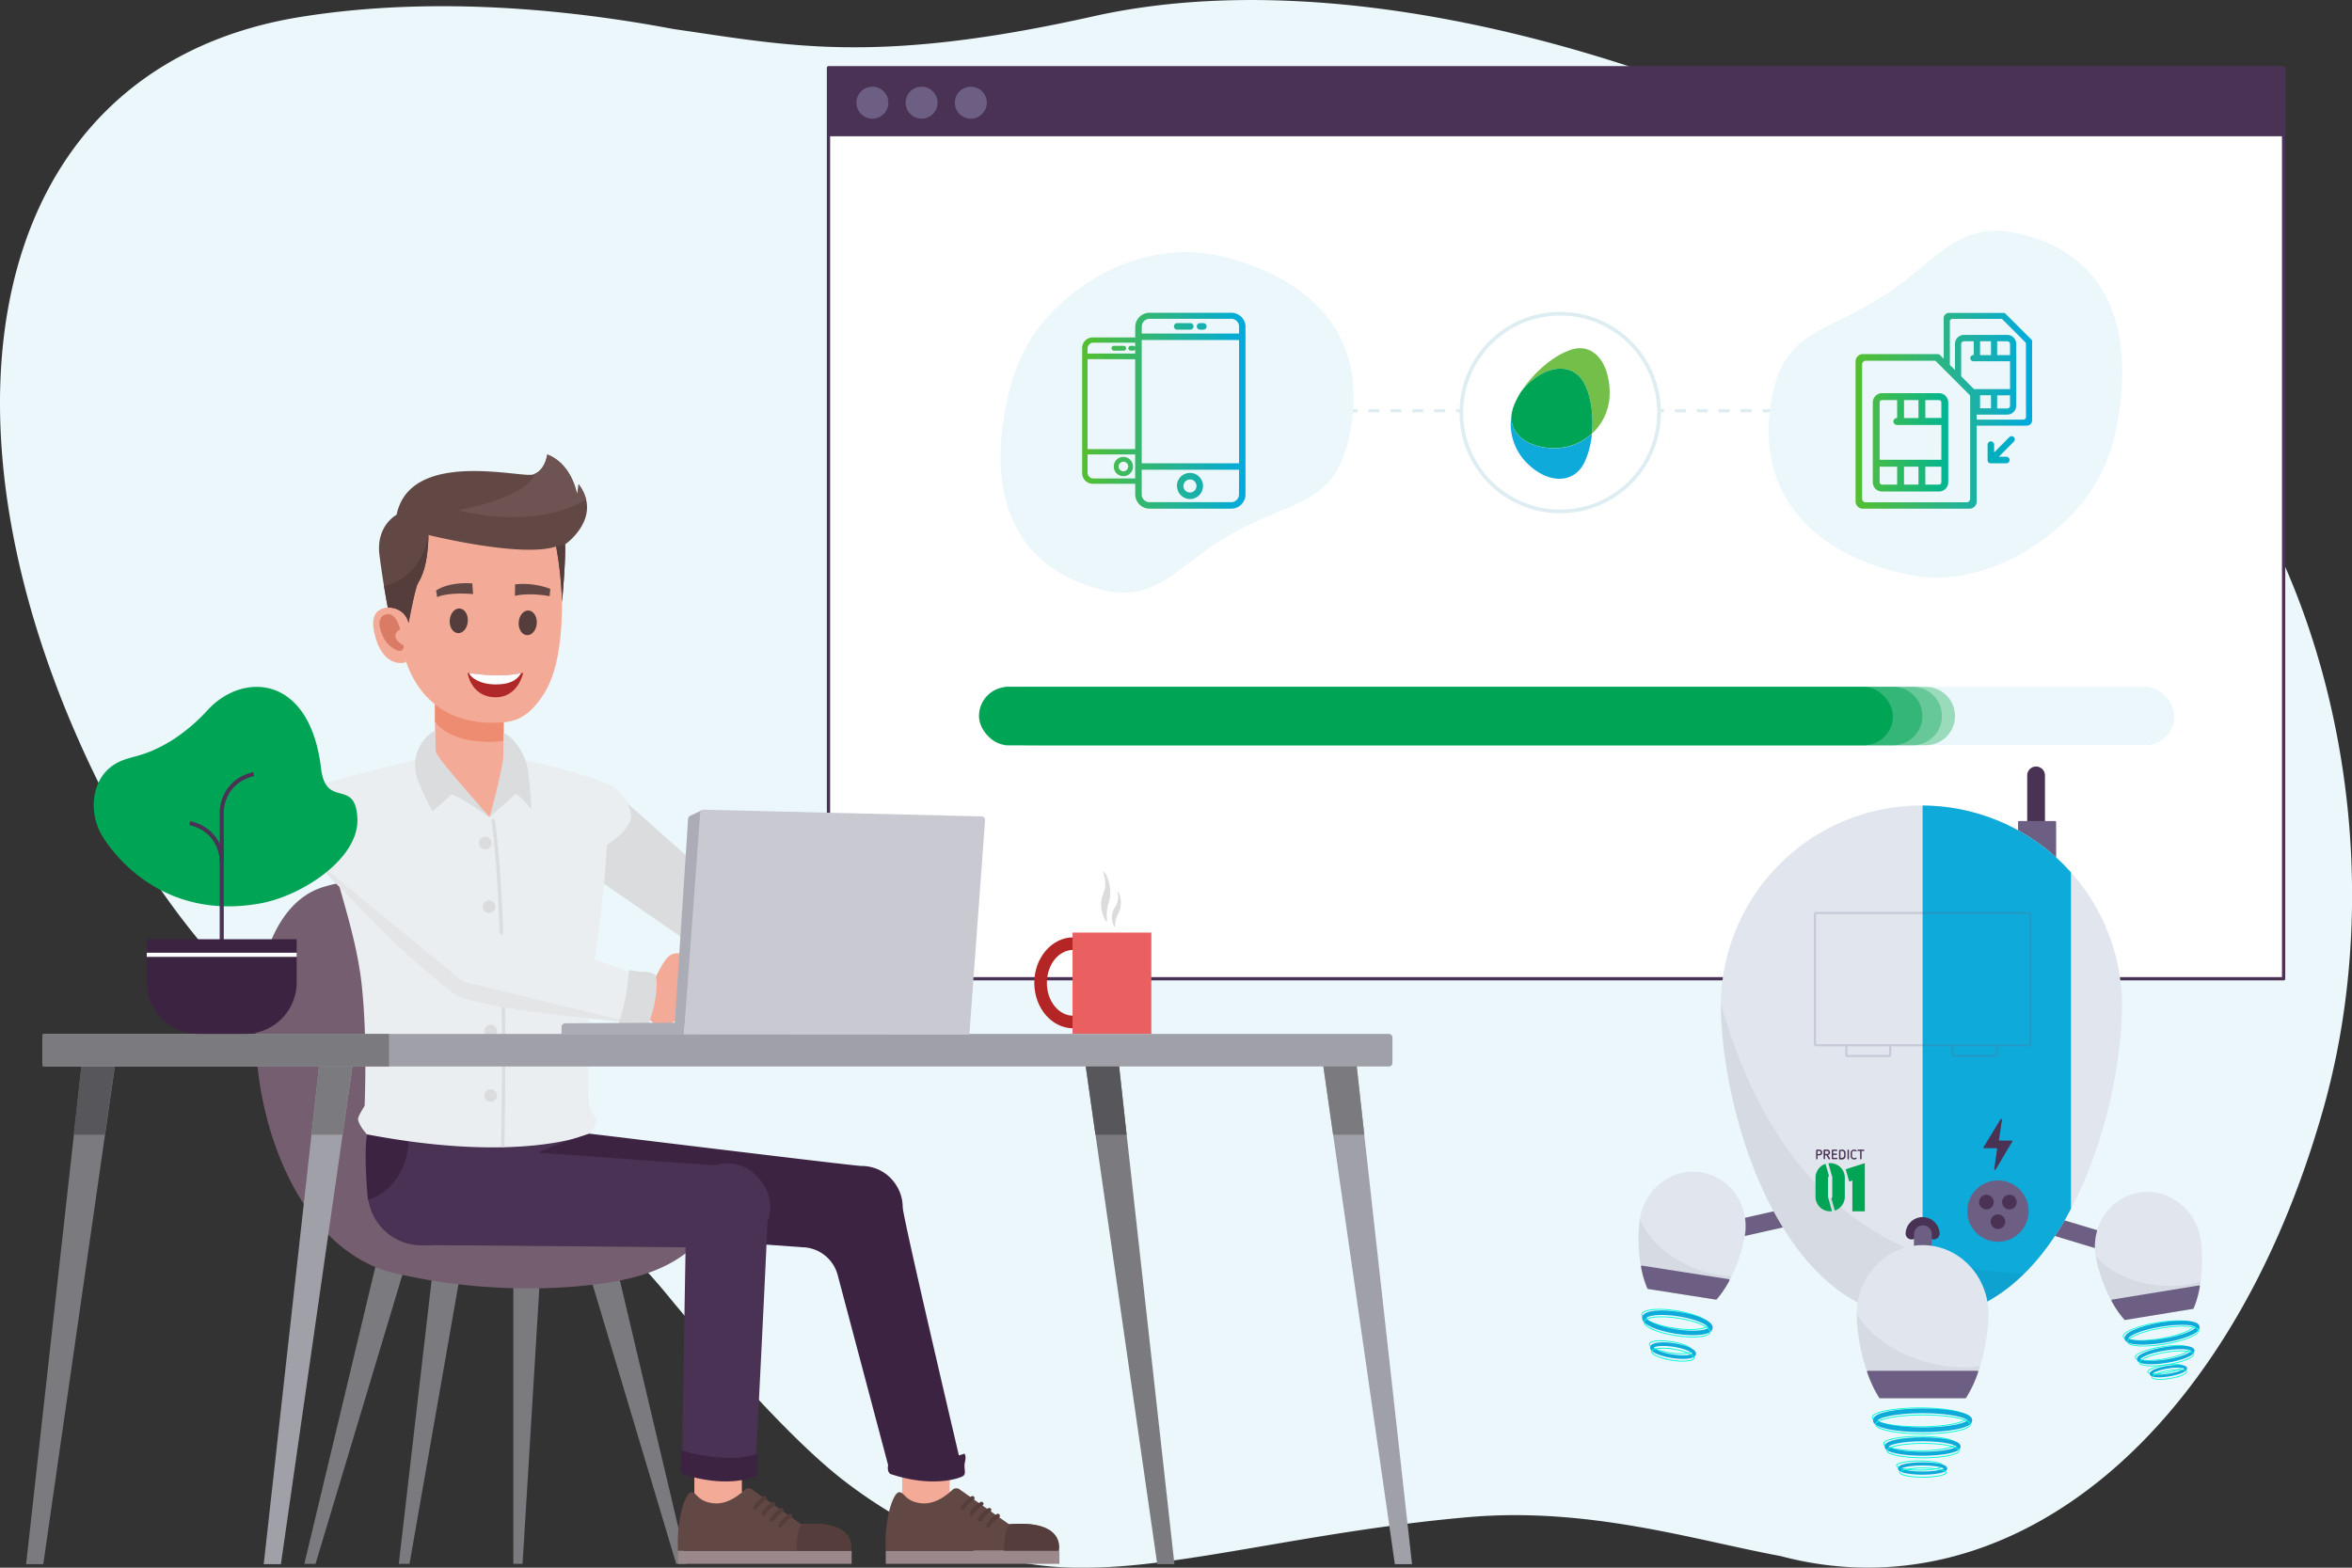 <svg xmlns="http://www.w3.org/2000/svg" xmlns:xlink="http://www.w3.org/1999/xlink" viewBox="0 0 720 480"><rect x="0" y="0" width="720" height="480" fill="#333333" stroke="none"/><defs><style>.cls-1,.cls-19,.cls-20,.cls-24,.cls-25,.cls-27,.cls-28,.cls-29,.cls-30,.cls-31,.cls-32,.cls-33,.cls-34,.cls-35,.cls-36,.cls-37,.cls-59,.cls-6,.cls-7{fill:none;}.cls-2{fill:#ebf7fb;}.cls-3,.cls-48,.cls-8{fill:#fff;}.cls-19,.cls-3,.cls-34,.cls-4,.cls-59{stroke:#4a3254;}.cls-19,.cls-20,.cls-24,.cls-3,.cls-34,.cls-4,.cls-8{stroke-linecap:round;}.cls-19,.cls-20,.cls-24,.cls-25,.cls-3,.cls-34,.cls-4,.cls-8{stroke-linejoin:round;}.cls-26,.cls-4{fill:#4a3254;}.cls-4{stroke-width:0.25px;}.cls-5{fill:#6d5f83;}.cls-6,.cls-7,.cls-8{stroke:#ddedf2;}.cls-27,.cls-28,.cls-29,.cls-30,.cls-31,.cls-32,.cls-33,.cls-35,.cls-36,.cls-37,.cls-59,.cls-6,.cls-7{stroke-miterlimit:10;}.cls-7{stroke-dasharray:3.35 3.35;}.cls-8{stroke-width:1.13px;}.cls-9{fill:#73bf4a;}.cls-10{fill:#0eaada;}.cls-11{fill:#00a455;}.cls-12{fill:url(#linear-gradient);}.cls-13{fill:url(#linear-gradient-2);}.cls-14{fill:url(#linear-gradient-3);}.cls-15{fill:url(#linear-gradient-4);}.cls-16{fill:#99dbbb;}.cls-17{fill:#66c899;}.cls-18{fill:#33b677;}.cls-19,.cls-20{stroke-width:5.44px;}.cls-20,.cls-24,.cls-25{stroke:#6d5f83;}.cls-21{fill:#e0e5ee;}.cls-22{clip-path:url(#clip-path);}.cls-23{opacity:0.05;}.cls-24,.cls-25{stroke-width:0.68px;opacity:0.2;}.cls-25{stroke-linecap:square;}.cls-27,.cls-31{stroke:#00ffda;}.cls-27{stroke-width:0.25px;}.cls-28,.cls-29,.cls-30,.cls-32,.cls-33,.cls-35,.cls-36,.cls-37{stroke:#0eaada;}.cls-28{stroke-width:1.26px;}.cls-29{stroke-width:1.05px;}.cls-30{stroke-width:0.84px;}.cls-31{stroke-width:0.27px;}.cls-32{stroke-width:1.38px;}.cls-33{stroke-width:1.11px;}.cls-34{stroke-width:3.63px;}.cls-35{stroke-width:1.45px;}.cls-36{stroke-width:1.21px;}.cls-37{stroke-width:0.97px;}.cls-38{fill:#7a7a7f;}.cls-39{fill:#755e70;}.cls-40{fill:#f3aa97;}.cls-41{fill:#ee8c72;}.cls-42{fill:#dbdcde;}.cls-43{fill:#3d2342;}.cls-44{fill:#ebeef0;}.cls-45{fill:#543d3b;}.cls-46{fill:#624845;}.cls-47{fill:#b12828;}.cls-49{fill:#da7c65;}.cls-50{fill:#6d5352;}.cls-51{fill:#9a888a;}.cls-52{opacity:0.5;}.cls-53{fill:#b42525;}.cls-54{fill:#ea6060;}.cls-55{fill:#57575b;}.cls-56{fill:#a0a0a8;}.cls-57{fill:#acacb7;}.cls-58{fill:#c9c9d1;}.cls-59{stroke-width:1.25px;}</style><linearGradient id="linear-gradient" x1="568.03" y1="125.76" x2="622.08" y2="125.76" gradientUnits="userSpaceOnUse"><stop offset="0" stop-color="#54bf2f"/><stop offset="1" stop-color="#00aadf"/></linearGradient><linearGradient id="linear-gradient-2" x1="573.3" y1="135.44" x2="596.4" y2="135.44" gradientUnits="userSpaceOnUse"><stop offset="0" stop-color="#46bd46"/><stop offset="1" stop-color="#00b593"/></linearGradient><linearGradient id="linear-gradient-3" x1="608.43" y1="137.73" x2="616.82" y2="137.73" gradientUnits="userSpaceOnUse"><stop offset="0" stop-color="#00b0b6"/><stop offset="1" stop-color="#00acce"/></linearGradient><linearGradient id="linear-gradient-4" x1="331.31" y1="125.76" x2="381.29" y2="125.76" xlink:href="#linear-gradient"/><clipPath id="clip-path"><path class="cls-1" d="M649.59,307.24c0,33.91-18.5,96.45-61.39,96.45-42.62,0-61.4-62.54-61.4-96.45a61.4,61.4,0,0,1,122.79,0Z"/></clipPath></defs><g id="OTHERS"><path class="cls-2" d="M653.06,106.26c-7.26-6.83-34.69-30.78-59.8-43.87C518,19,413.92-12.68,334.68,5c-67,15-93.43,8.91-128.52,3.89h0C166.36,1.38,126.78-.45,91.71,5.23-7.32,21.39-25.52,133.5,34.06,247.34,59.54,296,99.24,331.68,145,351.61a156.77,156.77,0,0,1,58.39,43.81C220.59,416.33,243,441.79,259.18,454,283,472.11,308,480.41,332.26,480l0,0c29.71,0,68.84-11.22,117.06-15.46,37-3.25,69.35,7,95.75,11.9,68.35,18.17,137-34.54,166-136.39C733.15,262.66,714.61,164.18,653.06,106.26Z"/><rect class="cls-3" x="253.62" y="20.74" width="445.45" height="278.94"/><rect class="cls-4" x="253.62" y="20.74" width="445.45" height="20.83"/><circle class="cls-5" cx="267.06" cy="31.44" r="4.89"/><circle class="cls-5" cx="282.12" cy="31.44" r="4.89"/><circle class="cls-5" cx="297.19" cy="31.44" r="4.89"/><line class="cls-6" x1="400.49" y1="125.76" x2="402.18" y2="125.76"/><line class="cls-7" x1="405.53" y1="125.76" x2="544.38" y2="125.76"/><line class="cls-6" x1="546.05" y1="125.76" x2="547.74" y2="125.76"/><circle class="cls-8" cx="477.62" cy="126.32" r="30.27"/><g id="Layer_1" data-name="Layer 1"><path class="cls-9" d="M492.76,120.39c0-9.3-5-15.73-12.07-13.22-5.72,2-11.63,7.42-15.09,12.87a17.16,17.16,0,0,1,1.81-2.13c6.57-6.58,14.5-6.72,17.69-.31,2,4.05,2.77,9.8,2.23,15.18A16.75,16.75,0,0,0,492.76,120.39Z"/><path class="cls-10" d="M462.84,126.32a16.83,16.83,0,0,0,4.57,15.43c6.57,6.57,14.5,6.44,17.69-.3a26.43,26.43,0,0,0,2.23-8.67,16.77,16.77,0,0,1-11.41,4.46C467.26,137.24,461.72,132.46,462.84,126.32Z"/><path class="cls-11" d="M485.1,117.6c-3.19-6.41-11.12-6.28-17.69.31A17.29,17.29,0,0,0,465.6,120a22.86,22.86,0,0,0-2.41,4.9,1.87,1.87,0,0,0-.07.22c-.12.38-.21.78-.29,1.16-1.11,6.15,4.41,10.92,13.08,10.92a16.79,16.79,0,0,0,11.41-4.46C487.86,127.4,487.12,121.66,485.1,117.6Z"/></g><path class="cls-2" d="M412.83,134.55c-5.11,22.16-19.95,17.93-41.46,32.4-12.26,8.26-19,17.4-34,13.64-28.46-7.15-35.88-31.12-28.3-61.31,3.53-14,11.14-23.67,21.77-31.29,12.24-8.77,28.28-13.25,43.51-9.42C402.81,85.72,419.85,104.13,412.83,134.55Z"/><path class="cls-2" d="M542.47,121.45c4.32-22.34,18.93-19.06,39.61-34.7,11.79-8.92,19-18.48,34.2-15.55,28.82,5.57,37.55,29.09,31.64,59.66-2.75,14.2-9.82,24.25-20,32.44-11.73,9.43-27.45,15.79-42.87,12.81C556.22,170.54,536.56,152,542.47,121.45Z"/><path class="cls-12" d="M621.88,104l-8-8a.68.68,0,0,0-.49-.2H596.64A1.64,1.64,0,0,0,595,97.39v12.43l-1.12-1.12a1,1,0,0,0-.67-.28H570.27a2.24,2.24,0,0,0-2.24,2.24v42.86a2.24,2.24,0,0,0,2.24,2.24h32.61a2.24,2.24,0,0,0,2.23-2.24v-23.2h15.34a1.63,1.63,0,0,0,1.63-1.63V104.44A.67.67,0,0,0,621.88,104Zm-18.77,24.48v24.2a1.12,1.12,0,0,1-1.12,1.12H571.15a1.12,1.12,0,0,1-1.12-1.12v-41.1a1.12,1.12,0,0,1,1.12-1.12h21.14a.48.48,0,0,1,.34.14l2.37,2.38,1.89,1.88,6.08,6.09a.44.44,0,0,1,.14.33Zm1.16-9.35-3.91-3.92v-9.88a.85.85,0,0,1,.84-.84h3v4.23h0a.95.95,0,1,0,0,1.89h11.12v8.52Zm1.87-10.41v-4.23h3.34v4.23Zm5.23,0v-4.23h3.1a.84.84,0,0,1,.84.84v3.39Zm3.94,12.3v3.2a.84.84,0,0,1-.84.84h-3.1v-4Zm-5.83,0v4h-3.34v-4Zm10.72,6.64a.82.82,0,0,1-.82.82H605.11v-1.53h9.36a2.74,2.74,0,0,0,2.74-2.73V105.29a2.74,2.74,0,0,0-2.74-2.74H601.2a2.74,2.74,0,0,0-2.74,2.74v8l-1.57-1.58V98.45a.81.81,0,0,1,.81-.81h15a.31.31,0,0,1,.24.1l7.14,7.13a.37.37,0,0,1,.1.25Z"/><path class="cls-13" d="M593.56,120.38H576.14a2.85,2.85,0,0,0-2.84,2.85v24.42a2.84,2.84,0,0,0,2.84,2.84h17.42a2.84,2.84,0,0,0,2.84-2.84V123.23A2.85,2.85,0,0,0,593.56,120.38Zm-10.7,2.11h4.43V128h-4.43Zm-2.1,25.89h-4.62a.74.74,0,0,1-.74-.73v-4.76h5.36Zm6.53,0h-4.43v-5.49h4.43Zm7-.73a.74.74,0,0,1-.74.73h-4.17v-5.49h4.91Zm0-6.87H575.4V123.23a.74.74,0,0,1,.74-.74h4.62V128h-.19a1.06,1.06,0,0,0,0,2.11H594.3Zm0-12.82h-4.91v-5.47h4.17a.74.74,0,0,1,.74.74Z"/><path class="cls-14" d="M615.11,133.84l-4.66,4.69,0-2.38a1,1,0,1,0-2,0l0,4.73a1,1,0,0,0,.29.71h0l0,0a1,1,0,0,0,.86.26l4.59,0a1,1,0,0,0,0-2l-2.3,0,4.59-4.63a1,1,0,0,0,0-1.41A1,1,0,0,0,615.11,133.84Z"/><path class="cls-15" d="M369.37,99.93a1,1,0,0,1-1,1h-1a1,1,0,1,1,0-2h1A1,1,0,0,1,369.37,99.93Zm-5-1h-4a1,1,0,0,0,0,2h4a1,1,0,1,0,0-2Zm-4.1,49.87a4,4,0,1,1,4,4A4,4,0,0,1,360.31,148.81Zm2,0a2,2,0,1,0,2-2A2,2,0,0,0,362.3,148.81Zm19-48.68v51.25a4.38,4.38,0,0,1-4.37,4.38h-25a4.39,4.39,0,0,1-4.38-4.38v-3.25h-13a3.24,3.24,0,0,1-3.24-3.24V106.55a3.25,3.25,0,0,1,3.24-3.24h13v-3.18a4.38,4.38,0,0,1,4.38-4.37h25A4.37,4.37,0,0,1,381.29,100.13Zm-48.36,8.12h14.59V107a.74.74,0,0,1-.61.35h-.73a.74.74,0,0,1-.74-.74.73.73,0,0,1,.74-.73h.73a.73.73,0,0,1,.61.34v-1.3H334.7a1.78,1.78,0,0,0-1.77,1.77Zm0,1.71v27.55h14.59V110Zm14.59,36.55v-7.35H332.93v5.58a1.77,1.77,0,0,0,1.77,1.77Zm2-44.38H379.3V100a2.39,2.39,0,0,0-2.38-2.39h-25a2.39,2.39,0,0,0-2.39,2.39Zm29.8,41.71h-29.8v7.55a2.39,2.39,0,0,0,2.39,2.38h25a2.39,2.39,0,0,0,2.39-2.38Zm0-39.73h-29.8v37.75h29.8ZM344,105.89H341a.73.73,0,0,0-.74.73.74.74,0,0,0,.74.74H344a.74.74,0,0,0,.74-.74A.73.73,0,0,0,344,105.89Zm2.85,36.94a2.95,2.95,0,1,1-2.94-2.94A2.95,2.95,0,0,1,346.82,142.83Zm-1.47,0a1.47,1.47,0,1,0-1.47,1.48A1.47,1.47,0,0,0,345.35,142.83Z"/><rect class="cls-2" x="299.69" y="210.31" width="365.91" height="17.87" rx="8.93"/><path class="cls-16" d="M317.62,210.31H589.54a8.93,8.93,0,0,1,8.93,8.93h0a8.93,8.93,0,0,1-8.93,8.93H317.62"/><path class="cls-17" d="M313.62,210.31H585.54a8.93,8.93,0,0,1,8.93,8.93h0a8.93,8.93,0,0,1-8.93,8.93H313.62"/><path class="cls-18" d="M307.62,210.31H579.54a8.93,8.93,0,0,1,8.93,8.93h0a8.93,8.93,0,0,1-8.93,8.93H307.62"/><rect class="cls-11" x="299.69" y="210.31" width="279.78" height="17.87" rx="8.93"/><line class="cls-19" x1="623.29" y1="267.84" x2="623.29" y2="237.41"/><rect class="cls-5" x="617.77" y="251.38" width="11.66" height="11.66" rx="0.27"/><path class="cls-20" d="M517.52,379.41s71.05-16.06,71.13-16l69.14,20.87"/><path class="cls-21" d="M649.59,307.24c0,33.91-18.5,96.45-61.39,96.45-42.62,0-61.4-62.54-61.4-96.45a61.4,61.4,0,0,1,122.79,0Z"/><g class="cls-22"><rect class="cls-10" x="588.55" y="238.93" width="45.42" height="172.2"/></g><path class="cls-23" d="M526.8,307.24c0,33.91,18.78,96.45,61.4,96.45,12.49,0,22.91-5.3,31.41-13.66C604.68,389.17,549.11,387.13,526.8,307.24Z"/><path class="cls-21" d="M504.51,394.66a.26.26,0,0,1-.21-.16c-2.82-6.4-3.13-15.77-2.27-21.27,1.45-9.28,9.82-15.67,18.7-14.28s14.88,10,13.43,19.31c-.86,5.51-4,14.33-8.64,19.57a.28.28,0,0,1-.25.09Z"/><path class="cls-23" d="M502,373.24c-.86,5.51-.55,14.88,2.28,21.28a.23.23,0,0,0,.17.13l20.79,3.26a.24.24,0,0,0,.2-.07,31.93,31.93,0,0,0,4.65-7.23C520.79,390.91,506.49,384.22,502,373.24Z"/><path class="cls-5" d="M504.3,394.5a.26.26,0,0,0,.21.16l20.76,3.26a.28.28,0,0,0,.25-.09,29.74,29.74,0,0,0,3.9-5.77.28.28,0,0,0-.2-.4l-26.56-4.15a.27.27,0,0,0-.31.32A30.13,30.13,0,0,0,504.3,394.5Z"/><path class="cls-21" d="M650.58,404.15a.28.28,0,0,1-.25-.09c-4.69-5.2-7.9-14-8.8-19.5-1.52-9.27,4.44-18,13.3-19.41s17.27,4.89,18.79,14.16c.9,5.5.68,14.86-2.1,21.28a.27.27,0,0,1-.21.17Z"/><path class="cls-23" d="M641.53,384.57c.9,5.5,4.12,14.31,8.81,19.5a.19.19,0,0,0,.2.07l20.77-3.39a.23.23,0,0,0,.17-.13,32.15,32.15,0,0,0,2.16-8.32C664.87,395.49,649.2,393.61,641.53,384.57Z"/><path class="cls-5" d="M650.33,404.06a.28.28,0,0,0,.25.09l20.73-3.39a.27.27,0,0,0,.21-.17,29.74,29.74,0,0,0,1.9-6.69.27.27,0,0,0-.31-.31l-26.53,4.33a.28.28,0,0,0-.19.41A29.86,29.86,0,0,0,650.33,404.06Z"/><rect class="cls-24" x="555.59" y="279.54" width="65.94" height="40.49" rx="0.27"/><path class="cls-25" d="M578.63,320.71v2.36a.25.25,0,0,1-.25.25H565.46a.25.25,0,0,1-.25-.25v-2.36"/><path class="cls-26" d="M612.42,342.7l-5.24,8.59c-.08.12,0,.27.2.27h3.76c.13,0,.24.1.22.21l-.88,6.22c0,.21.32.29.43.1l5.12-8.61c.08-.12,0-.26-.2-.26h-3.68c-.14,0-.24-.1-.22-.21l.92-6.21C612.88,342.6,612.54,342.51,612.42,342.7Z"/><path class="cls-25" d="M611.34,320.71v2.36a.25.25,0,0,1-.25.25H598a.25.25,0,0,1-.25-.25v-2.36"/><circle class="cls-5" cx="611.61" cy="370.82" r="9.39"/><circle class="cls-26" cx="615.13" cy="368.06" r="2.24"/><circle class="cls-26" cx="608.08" cy="368.06" r="2.24"/><circle class="cls-26" cx="611.61" cy="374.06" r="2.24"/><path class="cls-26" d="M556.88,352a.85.85,0,0,1,.94.88.8.8,0,0,1-.89.87h-.54v1a.21.21,0,0,1-.21.22.21.21,0,0,1-.22-.22v-2.5a.26.26,0,0,1,.26-.25Zm-.49.41v.94h.49a.44.44,0,0,0,.5-.47.45.45,0,0,0-.5-.47Z"/><path class="cls-26" d="M559.29,352a.82.82,0,0,1,.91.86.77.77,0,0,1-.61.79l.6,1a.24.24,0,0,1,0,.12.22.22,0,0,1-.22.22.21.21,0,0,1-.18-.09l-.71-1.18h-.4v1a.21.21,0,0,1-.22.22.22.22,0,0,1-.22-.22v-2.5a.27.27,0,0,1,.27-.25Zm-.58.41v.89h.58a.42.42,0,0,0,.47-.44.43.43,0,0,0-.47-.45Z"/><path class="cls-26" d="M562.23,352a.21.21,0,0,1,0,.42h-1.06v.78h1a.21.21,0,1,1,0,.42h-1v.89h1.09a.21.21,0,1,1,0,.42H561a.26.26,0,0,1-.26-.26v-2.42A.26.26,0,0,1,561,352Z"/><path class="cls-26" d="M563.8,352a1,1,0,0,1,1.16,1.14v.65A1.05,1.05,0,0,1,563.8,355h-.56a.26.26,0,0,1-.27-.26v-2.42a.26.26,0,0,1,.27-.25Zm-.39.42v2.09h.4a.65.65,0,0,0,.71-.71v-.67a.64.64,0,0,0-.71-.71Z"/><path class="cls-26" d="M566,352.2v2.58a.21.21,0,0,1-.21.22.22.22,0,0,1-.23-.22V352.2a.21.21,0,0,1,.23-.21A.2.2,0,0,1,566,352.2Z"/><path class="cls-26" d="M568.22,352.15a.22.22,0,0,1,.14.2.2.2,0,0,1-.2.21.21.21,0,0,1-.13-.05.91.91,0,0,0-.45-.11.55.55,0,0,0-.61.59v1a.56.56,0,0,0,.61.6.85.85,0,0,0,.42-.11.29.29,0,0,1,.16-.05.21.21,0,0,1,.2.2.22.22,0,0,1-.1.19,1.18,1.18,0,0,1-.68.18,1,1,0,0,1-1.05-1V353a1,1,0,0,1,1.05-1A1.22,1.22,0,0,1,568.22,352.15Z"/><path class="cls-26" d="M570.5,352a.21.21,0,0,1,.21.21.21.21,0,0,1-.21.21h-.63v2.33a.22.22,0,0,1-.44,0v-2.33h-.63a.21.21,0,0,1-.21-.21.21.21,0,0,1,.21-.21Z"/><path class="cls-11" d="M559.91,360.08a.65.65,0,0,0-.29.52v5.82a.4.4,0,0,0,0,.17l1.18,4.24a5.48,5.48,0,0,1-.57.05,4.46,4.46,0,0,1-4.46-4.46V360.6a4.49,4.49,0,0,1,3.06-4.25Zm.71,6.86a.67.67,0,0,0,.28-.52V360.6a.68.68,0,0,0,0-.19l-1.19-4.22a5.48,5.48,0,0,1,.57-.05,4.45,4.45,0,0,1,4.46,4.46v5.82a4.47,4.47,0,0,1-3.06,4.24Z"/><path class="cls-11" d="M570.86,356.14v14.74h-3.81v-9.42l-.95.31L565,358Z"/><ellipse class="cls-27" cx="660.82" cy="407.45" rx="11.01" ry="2.5" transform="translate(-57.1 112) rotate(-9.29)"/><ellipse class="cls-27" cx="661.94" cy="414.27" rx="8.39" ry="1.9" transform="translate(-58.19 112.27) rotate(-9.29)"/><ellipse class="cls-27" cx="662.75" cy="419.21" rx="5.37" ry="1.22" transform="translate(-58.97 112.47) rotate(-9.29)"/><ellipse class="cls-28" cx="661.86" cy="408.07" rx="11.01" ry="2.5" transform="translate(-57.19 112.18) rotate(-9.29)"/><ellipse class="cls-29" cx="662.97" cy="414.89" rx="8.39" ry="1.9" transform="translate(-58.27 112.45) rotate(-9.29)"/><ellipse class="cls-30" cx="663.78" cy="419.83" rx="5.37" ry="1.22" transform="translate(-59.06 112.64) rotate(-9.29)"/><ellipse class="cls-27" cx="662.13" cy="409.11" rx="11.01" ry="2.5" transform="translate(-57.35 112.24) rotate(-9.29)"/><ellipse class="cls-27" cx="663.25" cy="415.94" rx="8.39" ry="1.9" transform="translate(-58.44 112.51) rotate(-9.29)"/><ellipse class="cls-27" cx="664.05" cy="420.88" rx="5.37" ry="1.22" transform="translate(-59.23 112.7) rotate(-9.29)"/><ellipse class="cls-31" cx="512.75" cy="404.02" rx="2.7" ry="10.24" transform="translate(34.25 848.06) rotate(-81.1)"/><ellipse class="cls-31" cx="511.41" cy="412.51" rx="1.73" ry="6.55" transform="translate(24.73 853.93) rotate(-81.1)"/><ellipse class="cls-32" cx="513.52" cy="405.05" rx="2.7" ry="10.24" transform="translate(33.87 849.7) rotate(-81.1)"/><ellipse class="cls-33" cx="512.18" cy="413.55" rx="1.73" ry="6.55" transform="translate(24.35 855.57) rotate(-81.1)"/><ellipse class="cls-31" cx="513.42" cy="406.3" rx="2.7" ry="10.24" transform="translate(32.56 850.66) rotate(-81.1)"/><ellipse class="cls-31" cx="512.09" cy="414.8" rx="1.73" ry="6.55" transform="translate(23.04 856.53) rotate(-81.1)"/><path class="cls-34" d="M585.17,377.68a3.39,3.39,0,0,1,6.77,0"/><line class="cls-20" x1="588.65" y1="377.9" x2="588.2" y2="405.5"/><path class="cls-21" d="M575.51,428.08a.27.27,0,0,1-.23-.12c-4.7-7.3-6.88-18.73-6.88-25.65,0-11.63,9-21.07,20.15-21.07s20.16,9.44,20.16,21.07c0,6.92-2.15,18.35-6.85,25.65a.27.27,0,0,1-.23.12Z"/><path class="cls-23" d="M568.4,402.31c0,6.92,2.18,18.35,6.88,25.65a.27.27,0,0,0,.23.12h26.12a.27.27,0,0,0,.23-.12,39.5,39.5,0,0,0,4.31-9.75C594.79,420.36,576,414.91,568.4,402.31Z"/><path class="cls-5" d="M575.28,428a.27.27,0,0,0,.23.12h26.12a.27.27,0,0,0,.23-.12,36.79,36.79,0,0,0,3.71-7.92.27.27,0,0,0-.26-.37H571.82a.28.28,0,0,0-.26.37A37.29,37.29,0,0,0,575.28,428Z"/><ellipse class="cls-31" cx="587.63" cy="433.97" rx="14.48" ry="2.9"/><ellipse class="cls-31" cx="587.63" cy="442" rx="11.03" ry="2.21"/><ellipse class="cls-31" cx="587.63" cy="448.72" rx="7.06" ry="1.41"/><ellipse class="cls-35" cx="588.55" cy="434.87" rx="14.48" ry="2.9"/><ellipse class="cls-36" cx="588.55" cy="442.9" rx="11.03" ry="2.21"/><ellipse class="cls-37" cx="588.55" cy="449.63" rx="7.06" ry="1.41"/><ellipse class="cls-31" cx="588.65" cy="436.12" rx="14.48" ry="2.9"/><ellipse class="cls-31" cx="588.65" cy="444.15" rx="11.03" ry="2.21"/><ellipse class="cls-31" cx="588.65" cy="450.88" rx="7.06" ry="1.41"/><polygon class="cls-38" points="188.54 386.88 210.28 478.82 207 478.82 179.92 388.33 188.54 386.88"/><polygon class="cls-38" points="165.53 387.39 159.97 478.82 157.14 478.82 157.14 387.99 165.53 387.39"/><polygon class="cls-38" points="115.11 387.02 93.17 478.82 96.59 478.82 123.72 388.54 115.11 387.02"/><polygon class="cls-38" points="132.75 386.61 122.08 478.82 125.36 478.82 141.36 387.45 132.75 386.61"/><path class="cls-39" d="M212.37,377.13a4.62,4.62,0,0,0-.46-.55c-2.6-2.62-6.88-2.33-10.14-3.31-11.31-3.4-22.27-11.5-28.26-22.41A52.77,52.77,0,0,1,167.62,330c-3.7-43.6-34.37-68.48-68.47-58.47-34.78,10.21-25.45,108,22.2,118.42a181.7,181.7,0,0,0,53.19,4.08c11.59-.93,25-2.66,34.83-9.91C211.56,382.54,214.18,379.69,212.37,377.13Z"/><path class="cls-40" d="M176.73,261.43a9.53,9.53,0,1,1,10.68-15.79c.68.46,41.81,36.13,41.81,36.13a8.06,8.06,0,0,1-9,13.35Z"/><path class="cls-40" d="M223.34,296.45a8.06,8.06,0,0,1-6.66-9.14,8.2,8.2,0,0,1,9.06-6.94h0S218.6,278,261.87,287l-1.51,10.19a86.61,86.61,0,0,1-36.47-.63C223.76,296.49,223.34,296.45,223.34,296.45Z"/><rect class="cls-40" x="258.27" y="282.59" width="9.66" height="17.68" rx="3.79" transform="translate(29.91 -24.45) rotate(5.64)"/><rect class="cls-41" x="252.91" y="280.35" width="13.82" height="3.97" rx="1.98" transform="translate(-92.13 129.52) rotate(-23.91)"/><path class="cls-42" d="M229.14,301.06l-54.08-37.24a12.44,12.44,0,0,1,14-20.53c.5.34,28.37,25.57,44.4,38.82C230.52,286.76,234.85,295.16,229.14,301.06Z"/><path class="cls-26" d="M112.64,345.88h67.71L180.09,365a16.53,16.53,0,0,1-16,16.05l-35.54.26a16.53,16.53,0,0,1-16-16.54Z"/><path class="cls-43" d="M124.85,347.32c.84,3.55-.64,16.1-12.21,20.11,0,0-1.39-13.69-.29-20.11Z"/><rect class="cls-40" x="133.16" y="210.46" width="21.03" height="24.62"/><path class="cls-41" d="M133.16,221V210.46h21v16.41C151,227.31,138.72,228.15,133.16,221Z"/><path class="cls-40" d="M157.08,232.84a71.54,71.54,0,0,0-27.13,0s8.42,29,19.45,29S157.08,232.84,157.08,232.84Z"/><path class="cls-44" d="M90.08,248.75a12.06,12.06,0,0,1,8.85-8.8s17.72-4.92,32.31-8.1l18.59,18.36c3.72-7.31,5.77-18.36,5.77-18.36,6.64,1,23.42,5,30,8.06a12,12,0,0,1,7.62,10.28s.1,3.58-7.44,8.52c-.45,8.38-1.53,20-3.84,35.57-2.43,16.51-1.92,23.8-1.74,44.16.62.77,1.42,2.92,2,3.79,1.11,1.71-1.83,4.93-1.83,4.93s-20.5,9.23-68.05.16c-1.66-1.89-2.53-3.41-2.7-4.6-.09-.65,1-2.53,2-4.11.33-9.46.51-25.09-1-38-1.9-16.12-8.3-31.85-9.32-40.51h0C88,254.48,90.08,248.75,90.08,248.75Z"/><path class="cls-42" d="M154.19,224.56s.72-.12,2.5,1.64a18,18,0,0,1,5.12,10.73c.35,2.95.72,6.86.84,10.89,0,0-2.48-3.46-4.78-4.73l-8,7.12s3.74-13.39,4.25-18.93C154.08,231.28,154.19,226.31,154.19,224.56Z"/><path class="cls-42" d="M133.16,223.88l.26,6.33c1,2.67,12.44,15.2,16.41,20,0,0-9.55-6.78-11.63-6.88,0,0-4.29,3.88-5.81,5.09a83.22,83.22,0,0,1-4.38-9.26A12.42,12.42,0,0,1,131.28,225,4.77,4.77,0,0,1,133.16,223.88Z"/><path class="cls-42" d="M153.9,351.26c.27,0,.5-.09.51-.37,1.37-72.62-2.87-99.54-2.91-99.8a.49.49,0,0,0-.59-.39.51.51,0,0,0-.42.6c0,.26,4.26,27.06,2.89,99.56,0,.28.23.4.52.4Z"/><path class="cls-42" d="M146.61,258.12a1.94,1.94,0,1,1,1.94,1.94A1.93,1.93,0,0,1,146.61,258.12Z"/><path class="cls-42" d="M147.77,277.61a1.94,1.94,0,1,1,1.93,1.94A1.93,1.93,0,0,1,147.77,277.61Z"/><path class="cls-42" d="M148.28,296.08a1.94,1.94,0,1,1,1.94,1.94A1.94,1.94,0,0,1,148.28,296.08Z"/><path class="cls-42" d="M148.28,315.7a1.94,1.94,0,1,1,1.94,1.94A1.93,1.93,0,0,1,148.28,315.7Z"/><path class="cls-42" d="M148.28,335.45a1.94,1.94,0,1,1,1.94,1.94A1.93,1.93,0,0,1,148.28,335.45Z"/><path class="cls-40" d="M122,186.48s-6.66-35.27,26.6-35.27c25,0,23.48,28.43,23.48,28.43,0,9,.21,24.33-6,33.47-2.62,3.86-5.88,7.43-11.47,8-24.06,2.29-29.88-16.57-30.73-20.13C122.78,196.52,122,186.48,122,186.48Z"/><path class="cls-45" d="M158.77,190.93c0,2.08,1.28,3.66,2.82,3.54s2.76-1.91,2.74-4-1.28-3.66-2.82-3.54S158.75,188.85,158.77,190.93Z"/><path class="cls-45" d="M137.66,190.31c0,2.08,1.28,3.67,2.82,3.54s2.76-1.9,2.74-4-1.28-3.67-2.82-3.54S137.64,188.24,137.66,190.31Z"/><path class="cls-46" d="M168.26,182.54l.2-2.24a23.61,23.61,0,0,0-10.78-1.38l-.05,3.52C162.27,181.35,168.18,182.53,168.26,182.54Z"/><path class="cls-46" d="M133.82,182.82c3.92-1.68,10.91-.91,11-.92l-.24-3.27c-.28,0-6.62-.7-11.08,2.16Z"/><path class="cls-47" d="M143.16,206s8.79,1.79,17,0c0,0-1.45,7.52-8.49,7.5C145,213.46,143.24,207.42,143.16,206Z"/><path class="cls-48" d="M151.83,209.56c5.41,0,7-2.24,7.68-3.46-6.35,1.25-11.46.5-15.92,0C144.08,207.4,146.74,209.56,151.83,209.56Z"/><path class="cls-40" d="M121.69,186.18s2.71.6,3.65,8.21-1,8.24-1.53,8.5c0,0-6.9,1.92-9.29-9.48C112.54,183.93,121.69,186.18,121.69,186.18Z"/><path class="cls-49" d="M123.6,197.65s-5-2.52-1.1-5c0,0-1.32-5.75-4.68-4.45s-.67,6.69,0,7.8C119.22,198.29,123.6,201.15,123.6,197.65Z"/><path class="cls-46" d="M172.05,184.3s1.12-12,.95-17.61c0,0,11.8-8.21,4.1-18.47a15.38,15.38,0,0,1-.47,3.12s-1.41-9.23-9.1-12.18c0,0-.63,5.13-4.48,6.15s-37.46-7.86-41.65,12.31c0,0-6.4,3.34-5.23,12.4s2.54,16,2.54,16,5.09-.26,6.37,4.71c0,0,2-10.74,2.86-12.13,2.4-3.89,3-8.76,3.25-14.79,0,0,28.59,7.1,39.05,3.5A114.24,114.24,0,0,1,172.05,184.3Z"/><path class="cls-45" d="M172.05,184.3a114.24,114.24,0,0,0-1.81-17l2.76-.59C173.17,172.33,172.05,184.3,172.05,184.3Z"/><path class="cls-45" d="M131.19,163.78c-.21,6-.85,10.9-3.25,14.79-.85,1.39-2.86,12.13-2.86,12.13-1.28-5-6.37-4.71-6.37-4.71s-.5-2.55-1.16-6.57C129.55,176.83,131.19,163.78,131.19,163.78Z"/><path class="cls-50" d="M167.53,139.16c7.69,3,9.1,12.18,9.1,12.18a15.38,15.38,0,0,0,.47-3.12,12.79,12.79,0,0,1,2.31,4.7c-4.9,3-17.51,8.42-39.33,3.33,0,0,20.92-3.62,23.63-11.17C167,143.68,167.53,139.16,167.53,139.16Z"/><rect class="cls-40" x="276.17" y="443.72" width="14.54" height="16.55"/><path class="cls-43" d="M276.34,369.66c0-.07,0-.14,0-.21a12.75,12.75,0,0,0-.27-2.37c0-.13-.07-.25-.09-.37s-.12-.48-.19-.71-.16-.48-.25-.71-.08-.25-.13-.37-.21-.48-.32-.71l-.2-.41c-.1-.18-.2-.36-.31-.54s-.25-.42-.38-.62-.11-.16-.17-.23A12.42,12.42,0,0,0,263.71,357c-3.46-.14-83.13-9.94-83.31-9.88-10.56,3.43-27.13,8.94-27.06,16.47s19.77,13.58,27.3,13.51l64.84,4.78a11.45,11.45,0,0,1,11,8.7l15.88,59.84a29.12,29.12,0,0,0,22.47.7S276.59,373.74,276.34,369.66Z"/><path class="cls-43" d="M295.2,445.08s.7.52.19,2.57.58,3.47-.54,4.26-9.55,3.66-22.21-.57c0,0-1.47-.61-.58-3.55.37-1.21-.78-2.71.42-3.64C272.48,444.15,286.39,448.54,295.2,445.08Z"/><path class="cls-40" d="M293.78,458.76s-2-3.1-9.94-3.1-8.68,3.27-8.68,3.27v3.85h18.56Z"/><rect class="cls-51" x="271.15" y="474.81" width="53.16" height="4.01"/><path class="cls-46" d="M324.08,474.81s2.47-9.57-15.18-8.1l-15-10.59a1.72,1.72,0,0,0-2.29,0c-1.1,1-5,4.76-9.84,4.13s-4.93-3.57-6.62-3.34-4.49,7.87-4,17.9Z"/><path class="cls-45" d="M308.9,466.72c17.65-1.47,15.18,8.09,15.18,8.09H307.41C307.41,468.79,308.9,466.72,308.9,466.72Z"/><path class="cls-45" d="M302.5,467.74a.61.61,0,0,0,.53-.3,8.84,8.84,0,0,1,2.69-2.74.63.63,0,1,0-.62-1.09,9.86,9.86,0,0,0-3.14,3.17.64.64,0,0,0,.21.87A.63.63,0,0,0,302.5,467.74Z"/><path class="cls-45" d="M299.93,465.92a.63.63,0,0,0,.53-.3,8.7,8.7,0,0,1,2.69-2.74.64.64,0,0,0,.24-.86.63.63,0,0,0-.86-.23,9.76,9.76,0,0,0-3.14,3.17.64.64,0,0,0,.2.87A.69.69,0,0,0,299.93,465.92Z"/><path class="cls-45" d="M297.35,464.1a.65.65,0,0,0,.54-.3,8.59,8.59,0,0,1,2.69-2.74A.63.63,0,1,0,300,460a9.87,9.87,0,0,0-3.14,3.18.62.62,0,0,0,.2.86A.58.58,0,0,0,297.35,464.1Z"/><path class="cls-45" d="M294.78,462.28a.65.65,0,0,0,.54-.3,8.48,8.48,0,0,1,2.69-2.74.62.62,0,0,0,.23-.86.64.64,0,0,0-.86-.24,10.13,10.13,0,0,0-3.14,3.17.63.63,0,0,0,.21.87A.58.58,0,0,0,294.78,462.28Z"/><rect class="cls-40" x="212.56" y="443.72" width="14.54" height="16.55"/><path class="cls-26" d="M210.08,369.6a12.53,12.53,0,1,1,25,0c.11,3.49-3.89,81.56-3.89,81.56a29.12,29.12,0,0,1-22.47-.7Z"/><path class="cls-26" d="M135.84,381.24c-7.53.07-10.73-9.48-10.79-17s9-12.9,16.56-13c.19,0,77.43,5.64,80.9,5.78a12.53,12.53,0,1,1-.23,25Z"/><path class="cls-43" d="M231.6,445.08s.7.52.19,2.57.58,3.47-.54,4.26-9.55,3.66-22.22-.57c0,0-1.46-.61-.57-3.55.36-1.21-.79-2.71.42-3.64C208.88,444.15,222.79,448.54,231.6,445.08Z"/><path class="cls-40" d="M230.18,458.76s-2-3.1-9.94-3.1-8.68,3.27-8.68,3.27v3.85h18.56Z"/><rect class="cls-51" x="207.55" y="474.81" width="53.16" height="4.01"/><path class="cls-46" d="M260.48,474.81s2.47-9.57-15.18-8.1l-15-10.59a1.72,1.72,0,0,0-2.29,0c-1.1,1-5,4.76-9.85,4.13s-4.92-3.57-6.61-3.34-4.5,7.87-4,17.9Z"/><path class="cls-45" d="M245.3,466.72c17.65-1.47,15.18,8.09,15.18,8.09H243.81C243.81,468.79,245.3,466.72,245.3,466.72Z"/><path class="cls-45" d="M238.9,467.74a.61.61,0,0,0,.53-.3,8.84,8.84,0,0,1,2.69-2.74.63.63,0,1,0-.62-1.09,9.86,9.86,0,0,0-3.14,3.17.64.64,0,0,0,.2.87A.69.69,0,0,0,238.9,467.74Z"/><path class="cls-45" d="M236.32,465.92a.63.63,0,0,0,.54-.3,8.7,8.7,0,0,1,2.69-2.74.64.64,0,0,0,.24-.86.63.63,0,0,0-.86-.23,9.65,9.65,0,0,0-3.14,3.17.64.64,0,0,0,.2.87A.68.68,0,0,0,236.32,465.92Z"/><path class="cls-45" d="M233.75,464.1a.65.65,0,0,0,.54-.3,8.59,8.59,0,0,1,2.69-2.74.62.62,0,0,0,.23-.86.63.63,0,0,0-.86-.24,10,10,0,0,0-3.13,3.18.61.61,0,0,0,.2.86A.58.58,0,0,0,233.75,464.1Z"/><path class="cls-45" d="M231.18,462.28a.62.62,0,0,0,.53-.3,8.56,8.56,0,0,1,2.7-2.74.63.63,0,0,0-.63-1.1,10.13,10.13,0,0,0-3.14,3.17.63.63,0,0,0,.21.87A.58.58,0,0,0,231.18,462.28Z"/><path class="cls-40" d="M95.81,259.11a9.53,9.53,0,1,1,12.61-14.3c.62.55,41.08,43.65,41.08,43.65a8.06,8.06,0,0,1-10.66,12.09Z"/><path class="cls-40" d="M141.8,302.27a8.06,8.06,0,0,1-5.44-9.91,8.2,8.2,0,0,1,9.87-5.74h0s14.46,1.55,56.24,15.95l-2.8,9.91s-38.37-2.93-57.33-10.07C142.21,302.36,141.8,302.27,141.8,302.27Z"/><path class="cls-44" d="M119.77,287.74,93.85,261.27a12.44,12.44,0,0,1,16.54-18.58c.45.4,13.27,14.07,27.48,29.26l10.72,12.94s34.7,7.86,46.52,14l-2,14.16s-48.26-4-54.42-8.94S124.71,292.52,119.77,287.74Z"/><g class="cls-52"><path class="cls-42" d="M119.77,287.74,93.85,261.27l47.89,39.26,51.4,12.53s-48.26-4-54.42-8.94S124.71,292.52,119.77,287.74Z"/></g><path class="cls-40" d="M217.06,294.15a2.39,2.39,0,0,1,1.72,2.91,2.34,2.34,0,0,1-1.21,1.52.62.62,0,0,0-.3.39.57.57,0,0,0,.08.49,2.39,2.39,0,0,1-.89,3.44.59.59,0,0,0-.3.39.58.58,0,0,0,.08.49,2.37,2.37,0,0,1-1.3,3.6.63.63,0,0,0-.37.31.66.66,0,0,0,0,.48,2.34,2.34,0,0,1,.07,1.39,2.39,2.39,0,0,1-2.92,1.72l-1.74-.45a1.78,1.78,0,0,0-1.65.42c-2.49,2.29-5.26,3.35-7.37,2.51-3.44-1.38-3.87-7.23-1-13.08C205.59,289.39,205.18,291.09,217.06,294.15Z"/><path class="cls-42" d="M192.48,297.35a60.22,60.22,0,0,1-3.19,16.28,2.56,2.56,0,0,0,2.22.91c1.49-.11,5.42,1.67,6.45.59,0,0,4.06-9.67,2.83-16.42,0,0-1.16-1.2-4-1.18S193.1,296.57,192.48,297.35Z"/><path class="cls-53" d="M331.7,314.85h-3.16c-6.57,0-11.92-6.25-11.92-13.93S322,287,328.54,287h3.16v3.85h-3.16c-4.45,0-8.07,4.52-8.07,10.09S324.09,311,328.54,311h3.16Z"/><rect class="cls-54" x="328.33" y="285.54" width="24.12" height="31.03"/><path class="cls-42" d="M338.06,267.06a.2.2,0,0,0-.35.19,8.44,8.44,0,0,1,0,6.49c-1.3,2.82-.42,6.34.85,8.32a.2.2,0,0,0,.37-.14,12.15,12.15,0,0,1,.51-5.63C340.08,274.58,340.25,269.92,338.06,267.06Z"/><path class="cls-42" d="M342.36,273.19c-.09-.14-.34-.07-.29.09a5.35,5.35,0,0,1-.75,4.5,5.9,5.9,0,0,0-.28,5.87.16.16,0,0,0,.3-.06,7.8,7.8,0,0,1,1-3.84A7.17,7.17,0,0,0,342.36,273.19Z"/><polygon class="cls-38" points="13.25 478.92 7.99 478.92 24.94 326.52 35.16 326.52 13.25 478.92"/><polygon class="cls-55" points="24.94 326.21 35.16 326.21 32.1 347.42 22.56 347.42 24.94 326.21"/><polygon class="cls-56" points="85.99 478.92 80.73 478.92 97.67 326.52 107.89 326.52 85.99 478.92"/><polygon class="cls-38" points="107.89 326.21 104.91 347.42 95.36 347.42 97.67 326.21 107.89 326.21"/><polygon class="cls-56" points="426.99 478.92 432.25 478.92 415.31 326.52 405.09 326.52 426.99 478.92"/><polygon class="cls-38" points="415.31 326.21 417.64 347.42 408.1 347.42 405.09 326.21 415.31 326.21"/><polygon class="cls-38" points="354.26 478.92 359.52 478.92 342.57 326.52 332.35 326.52 354.26 478.92"/><polygon class="cls-55" points="342.57 326.21 344.88 347.42 335.34 347.42 332.35 326.21 342.57 326.21"/><rect class="cls-56" x="12.99" y="316.57" width="413.26" height="9.96" rx="1"/><rect class="cls-38" x="12.99" y="316.57" width="106.09" height="9.96"/><path class="cls-57" d="M215.06,248l-3.88,1.83a1.11,1.11,0,0,0-.54.88l-4.07,62.41-33.57.2a1.11,1.11,0,0,0-1.1,1.11v2.33l37.52,0Z"/><path class="cls-58" d="M296.74,316.77l4.81-65.61a1.11,1.11,0,0,0-1.07-1.19l-85-2.06a1.11,1.11,0,0,0-1.13,1l-5,67.8Z"/><path class="cls-11" d="M63.78,217.18a55.42,55.42,0,0,1-11,9.41c-9.15,5.63-12.48,4.56-17.09,7.07-7.74,4.23-8.82,15-4.4,22.27S51,281.77,79.66,276.61c12.84-2.32,30.24-13.73,29.75-25.93-.52-12.7-9.63-2.8-11.13-15.44C94.88,206.69,74.61,205.67,63.78,217.18Z"/><path class="cls-59" d="M67.88,289.87V248.63s-.23-9.14,9.77-11.63"/><path class="cls-59" d="M58.11,252c10,2.49,9.77,11.63,9.77,11.63"/><path class="cls-43" d="M44.94,287.57H90.82a0,0,0,0,1,0,0v13.22a15.77,15.77,0,0,1-15.77,15.77H60.71a15.77,15.77,0,0,1-15.77-15.77V287.57A0,0,0,0,1,44.94,287.57Z"/><rect class="cls-48" x="44.94" y="291.71" width="45.89" height="1.27"/></g></svg>